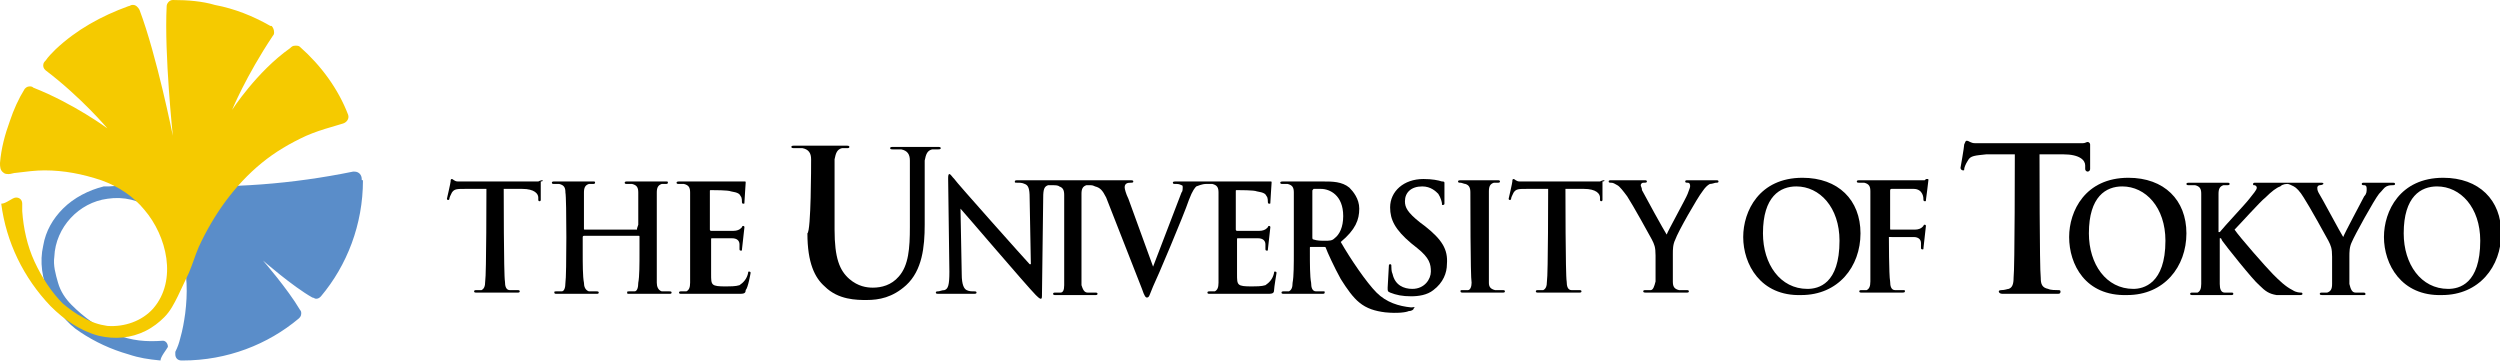 <svg xmlns="http://www.w3.org/2000/svg" xmlns:xlink="http://www.w3.org/1999/xlink" id="Layer_1" x="0px" y="0px" viewBox="0 0 202.5 29.3" style="enable-background:new 0 0 202.5 29.3;" xml:space="preserve"><style type="text/css">	.st0{fill:#5A8DC9;}	.st1{fill:#F5CA00;}</style><g>	<g>		<path class="st0" d="M29.3,14.5c0-0.3-0.2-0.6-0.6-0.6c0,0-0.1,0-0.1,0c-4.9,1-9.9,1.4-15.1,1.1c-1.6-0.1-3.2,0-4.7,0.1   c-0.1,0-0.2,0-0.4,0C7.2,15.4,6,16,5.1,16.9c-0.8,0.8-1.4,1.8-1.6,3c-0.3,1.3-0.1,2.7,0.5,4c0.6,1.2,1.4,2.3,2.5,3   c1.2,0.8,2.5,1.4,3.9,1.8c0.9,0.3,1.6,0.4,2.6,0.5c0-0.3,0.5-0.9,0.6-1.1c0-0.3-0.2-0.5-0.4-0.5c-1.4,0.1-2.5,0-3.8-0.5   c-1.4-0.5-2.6-1.4-3.6-2.4c-0.5-0.5-0.9-1.1-1.1-1.8c-0.2-0.7-0.4-1.4-0.3-2.1c0.1-2.4,2-4.4,4.3-4.7c1.3-0.2,2.6,0.1,3.7,0.9   c0.5,0.4,1,0.9,1.4,1.5c0.4,0.7,0.7,1.4,0.9,2.1c0.5,1.5,0.5,3.2,0.3,4.8c-0.1,0.7-0.2,1.3-0.4,2c-0.1,0.4-0.2,0.7-0.4,1.1   c0,0.1,0,0.1,0,0.2c0,0.3,0.2,0.5,0.5,0.5c0,0,0.1,0,0.1,0c3.6,0,6.9-1.3,9.4-3.4c0,0,0,0,0,0c0.1-0.1,0.2-0.2,0.2-0.4   c0-0.1,0-0.2-0.1-0.3c-1-1.7-3-4-3-4s2.4,2.1,4,3c0.1,0,0.2,0.1,0.3,0.1c0.2,0,0.3-0.1,0.4-0.2c0,0,0,0,0,0   c2.1-2.5,3.4-5.8,3.4-9.4C29.3,14.6,29.3,14.6,29.3,14.5"></path>		<path class="st1" d="M2.8,21.2c-0.6-1.3-0.9-2.7-1-4.1c0-0.2,0-0.4,0-0.6c0-0.3-0.2-0.5-0.5-0.5c-0.3,0-0.8,0.5-1.2,0.5   c0.4,3.1,1.8,6,4,8.3c1.1,1.1,2.4,2,3.9,2.4c1.3,0.3,2.6,0.2,3.8-0.4c0.6-0.3,1.1-0.7,1.5-1.1c0.5-0.5,0.8-1.1,1.1-1.7   c0.3-0.6,0.6-1.3,0.9-1.9c0.3-0.7,0.5-1.4,0.8-2.1c1.2-2.6,2.9-5,5.1-6.8c1.1-0.9,2.3-1.6,3.6-2.2c0.7-0.3,1.3-0.5,2-0.7   c0.3-0.1,0.7-0.2,1-0.3c0.3-0.1,0.5-0.4,0.4-0.7c-0.8-2.1-2.2-4-3.9-5.5c0,0,0,0,0,0c-0.1-0.1-0.2-0.1-0.4-0.1   c-0.2,0-0.3,0.1-0.4,0.2c-2.7,1.9-4.7,5-4.7,5s1.1-2.7,3.3-6c0.1-0.1,0.1-0.2,0.1-0.3c0-0.2-0.1-0.4-0.2-0.5c0,0,0,0-0.1,0   c-1.4-0.8-2.9-1.4-4.5-1.7C16.4,0.1,15.2,0,14,0c0,0,0,0,0,0c0,0,0,0,0,0c-0.3,0-0.5,0.3-0.5,0.5C13.3,4.4,14,11,14,11   s-1.3-6.5-2.7-10.2c-0.1-0.2-0.3-0.4-0.5-0.4c0,0-0.1,0-0.1,0c0,0,0,0,0,0c-0.1,0-0.2,0.1-0.3,0.1C8.2,1.3,6.2,2.4,4.5,4   C4.2,4.3,3.9,4.6,3.7,4.9c0,0,0,0,0,0C3.6,5,3.5,5.1,3.5,5.3c0,0.2,0.1,0.3,0.2,0.4c2.9,2.2,5,4.7,5,4.7s-2.7-2-6-3.3   C2.6,7,2.5,7,2.4,7C2.2,7,2.1,7.1,2,7.2c0,0,0,0,0,0C1.5,8,1.1,8.9,0.8,9.8C0.4,10.9,0.1,12,0,13.2c0,0.3,0,0.6,0.3,0.8   c0.1,0.1,0.3,0.1,0.4,0.1c0.2,0,0.4-0.1,0.6-0.1c0.8-0.1,1.6-0.2,2.3-0.2c1.6,0,3.1,0.3,4.6,0.8c1.4,0.5,2.6,1.3,3.5,2.4   c1.8,2.1,2.7,5.7,0.7,8c-0.9,1-2.3,1.5-3.7,1.4c-0.7-0.1-1.3-0.3-2-0.7c-0.6-0.3-1.1-0.7-1.6-1.1C4.2,23.7,3.4,22.5,2.8,21.2"></path>		<path d="M51.6,18.5C51.7,18.5,51.7,18.5,51.6,18.5l0.1-0.3c0-1.8,0-2.2,0-2.6c0-0.4-0.1-0.6-0.5-0.7c-0.1,0-0.3,0-0.4,0   c-0.1,0-0.2,0-0.2-0.1c0-0.1,0.1-0.1,0.2-0.1c0.6,0,2.7,0,3.1,0c0.2,0,0.2,0,0.2,0.1c0,0.1-0.1,0.1-0.2,0.1c-0.1,0-0.2,0-0.3,0   c-0.3,0.1-0.4,0.3-0.4,0.7c0,0.4,0,6.8,0,7.3c0,0.3,0.1,0.6,0.4,0.7c0.2,0,0.4,0,0.6,0c0.1,0,0.2,0,0.2,0.1c0,0.1-0.1,0.1-0.2,0.1   c-0.7,0-2.8,0-3.2,0c-0.2,0-0.2,0-0.2-0.1c0-0.1,0-0.1,0.2-0.1c0.2,0,0.3,0,0.4,0c0.2,0,0.3-0.3,0.3-0.7c0.1-0.5,0.1-1.5,0.1-2.6   v-1.1c0-0.1,0-0.1-0.1-0.1h-4.4c0,0-0.1,0-0.1,0.1v1.1c0,1.1,0,2.1,0.1,2.6c0,0.3,0.1,0.6,0.4,0.7c0.2,0,0.4,0,0.6,0   c0.1,0,0.2,0,0.2,0.1c0,0.1-0.1,0.1-0.2,0.1c-0.7,0-2.8,0-3.2,0c-0.1,0-0.2,0-0.2-0.1c0-0.1,0-0.1,0.2-0.1c0.2,0,0.3,0,0.4,0   c0.2,0,0.3-0.3,0.3-0.7c0.1-0.5,0.1-6.9,0-7.3c0-0.4-0.1-0.6-0.5-0.7c-0.1,0-0.3,0-0.4,0c-0.1,0-0.2,0-0.2-0.1   c0-0.1,0.1-0.1,0.2-0.1c0.6,0,2.7,0,3.1,0c0.2,0,0.2,0,0.2,0.1c0,0.1-0.1,0.1-0.2,0.1c-0.1,0-0.2,0-0.3,0   c-0.3,0.1-0.4,0.3-0.4,0.7c0,0.4,0,0.7,0,2.6v0.3c0,0.1,0,0.1,0.1,0.1H51.6"></path>		<path d="M65.7,12.9c0-0.5-0.2-0.8-0.7-0.9c-0.1,0-0.4,0-0.6,0c-0.2,0-0.3,0-0.3-0.1c0-0.1,0.1-0.1,0.3-0.1c0.8,0,3.6,0,4.1,0   c0.2,0,0.3,0,0.3,0.1c0,0.1-0.1,0.1-0.2,0.1c-0.2,0-0.3,0-0.4,0c-0.4,0.1-0.5,0.4-0.6,0.9c0,0.5,0,5.7,0,5.7c0,2.3,0.4,3.3,1.2,4   c0.7,0.6,1.4,0.7,1.9,0.7c0.7,0,1.5-0.2,2.1-0.9c0.8-0.9,0.9-2.3,0.9-4c0,0,0-4.9,0-5.4c0-0.5-0.2-0.8-0.7-0.9c-0.1,0-0.4,0-0.6,0   c-0.2,0-0.3,0-0.3-0.1c0-0.1,0.1-0.1,0.3-0.1c0.8,0,2.9,0,3.5,0c0.2,0,0.3,0,0.3,0.1c0,0.1-0.1,0.1-0.3,0.1c-0.2,0-0.3,0-0.4,0   c-0.4,0.1-0.5,0.4-0.6,0.9c0,0.5,0,5.2,0,5.2c0,1.8-0.2,3.7-1.5,4.9c-1.1,1-2.2,1.2-3.2,1.2c-0.8,0-2.3,0-3.4-1.1   c-0.8-0.7-1.4-1.9-1.4-4.3C65.7,18.7,65.7,13.4,65.7,12.9"></path>		<path d="M119.1,15.6c0-0.4-0.1-0.6-0.4-0.7c-0.1,0-0.3-0.1-0.4-0.1c-0.1,0-0.2,0-0.2-0.1c0-0.1,0.1-0.1,0.3-0.1c0.4,0,2.5,0,2.9,0   c0.1,0,0.2,0,0.2,0.1c0,0.1-0.1,0.1-0.2,0.1c-0.1,0-0.2,0-0.3,0c-0.3,0.1-0.4,0.3-0.4,0.7c0,0.4,0,6.8,0,7.4   c0,0.3,0.1,0.5,0.5,0.6c0.2,0,0.4,0,0.6,0c0.1,0,0.2,0,0.2,0.1c0,0.1-0.1,0.1-0.2,0.1c-0.8,0-2.8,0-3.2,0c-0.1,0-0.2,0-0.2-0.1   c0-0.1,0-0.1,0.2-0.1c0.2,0,0.3,0,0.4,0c0.2,0,0.3-0.3,0.3-0.6C119.1,22.4,119.1,16,119.1,15.6"></path>		<path d="M134.1,20.7c0-0.7-0.1-0.9-0.3-1.3c-0.1-0.2-1.6-2.9-2-3.5c-0.3-0.4-0.6-0.8-0.8-0.9c-0.2-0.1-0.3-0.2-0.5-0.2   c-0.1,0-0.2,0-0.2-0.1c0-0.1,0.1-0.1,0.2-0.1c0.2,0,2.2,0,2.7,0c0.1,0,0.2,0,0.2,0.1c0,0.1-0.1,0.1-0.3,0.1   c-0.1,0-0.2,0.1-0.2,0.2c0,0.1,0.1,0.2,0.1,0.4c0.2,0.4,1.8,3.3,2,3.6c0.1-0.3,1.6-3,1.7-3.3c0.1-0.3,0.2-0.5,0.2-0.6   c0-0.1,0-0.3-0.2-0.3c-0.1,0-0.2,0-0.2-0.1c0-0.1,0.1-0.1,0.2-0.1c0.4,0,2.1,0,2.3,0c0.1,0,0.2,0,0.2,0.1c0,0.1-0.1,0.1-0.2,0.1   c-0.1,0-0.3,0.1-0.5,0.1c-0.2,0.1-0.4,0.3-0.6,0.6c-0.4,0.5-2,3.3-2.2,3.9c-0.2,0.4-0.2,0.8-0.2,1.2c0,0,0,1.7,0,2.2   c0,0.4,0.1,0.6,0.5,0.7c0.2,0,0.4,0,0.6,0c0.1,0,0.2,0,0.2,0.1c0,0.1-0.1,0.1-0.2,0.1c-0.7,0-2.8,0-3.2,0c-0.2,0-0.3,0-0.3-0.1   c0-0.1,0.1-0.1,0.2-0.1c0.2,0,0.3,0,0.4,0c0.2,0,0.3-0.3,0.4-0.7C134.1,22.4,134.1,20.7,134.1,20.7"></path>		<path d="M149,19.5c0-2.7-1.6-4.4-3.5-4.4c-1.3,0-2.7,0.8-2.7,3.8c0,2.5,1.4,4.5,3.6,4.5C147.3,23.4,149,23,149,19.5 M141.2,19.2   c0-2.1,1.3-4.8,4.8-4.8c2.9,0,4.7,1.8,4.7,4.5s-1.8,5-4.8,5C142.6,24,141.2,21.4,141.2,19.2"></path>		<path d="M175.4,19.5c0-2.7-1.6-4.4-3.5-4.4c-1.3,0-2.7,0.8-2.7,3.8c0,2.5,1.4,4.5,3.6,4.5C173.6,23.4,175.4,23,175.4,19.5    M167.6,19.2c0-2.1,1.3-4.8,4.8-4.8c2.9,0,4.7,1.8,4.7,4.5s-1.8,5-4.8,5C168.9,24,167.6,21.4,167.6,19.2"></path>		<path d="M185.3,14.9c0.1,0,0.3,0.1,0.5,0.2c0.2,0.1,0.5,0.4,0.8,0.9c0.4,0.6,1.9,3.3,2,3.5c0.2,0.4,0.3,0.6,0.3,1.3   c0,0,0,1.7,0,2.2c0,0.4-0.1,0.6-0.4,0.7c-0.1,0-0.2,0-0.4,0c-0.1,0-0.2,0-0.2,0.1c0,0.1,0.1,0.1,0.3,0.1c0.4,0,2.5,0,3.2,0   c0.2,0,0.2,0,0.2-0.1c0-0.1-0.1-0.1-0.2-0.1c-0.2,0-0.4,0-0.6,0c-0.3,0-0.4-0.3-0.5-0.7c0-0.5,0-2.2,0-2.2c0-0.4,0-0.8,0.2-1.2   c0.2-0.5,1.8-3.4,2.2-3.9c0.3-0.3,0.4-0.5,0.6-0.6c0.2-0.1,0.4-0.1,0.5-0.1c0.1,0,0.2,0,0.2-0.1c0-0.1-0.1-0.1-0.2-0.1   c-0.2,0-1.9,0-2.3,0c-0.1,0-0.2,0-0.2,0.1c0,0.1,0.1,0.1,0.2,0.1c0.2,0,0.2,0.2,0.2,0.3c0,0.2,0,0.4-0.2,0.6   c-0.2,0.4-1.6,3-1.7,3.3c-0.2-0.3-1.8-3.3-2-3.6c-0.1-0.2-0.1-0.3-0.1-0.4c0-0.1,0.1-0.2,0.2-0.2c0.2,0,0.3-0.1,0.3-0.1   c0-0.1-0.1-0.1-0.2-0.1c-0.5,0-5,0-5.3,0c-0.1,0-0.2,0-0.2,0.1c0,0.1,0,0.1,0.1,0.1c0.1,0,0.2,0.1,0.2,0.2c0,0.2-0.3,0.5-0.6,0.9   c-0.3,0.4-2,2.2-2.4,2.7h-0.1v-0.5c0-1.8,0-2.2,0-2.6c0-0.4,0.1-0.6,0.4-0.7c0.1,0,0.2,0,0.3,0c0.1,0,0.2,0,0.2-0.1   c0-0.1-0.1-0.1-0.2-0.1c-0.4,0-2.4,0-3,0c-0.2,0-0.3,0-0.3,0.1c0,0.1,0.1,0.1,0.2,0.1c0.2,0,0.4,0,0.5,0c0.4,0.1,0.5,0.3,0.5,0.7   c0,0.4,0,6.8,0,7.3c0,0.4-0.1,0.6-0.3,0.7c-0.1,0-0.2,0-0.4,0c-0.1,0-0.2,0-0.2,0.1c0,0.1,0.1,0.1,0.2,0.1c0.5,0,2.5,0,3.1,0   c0.1,0,0.2,0,0.2-0.1c0-0.1-0.1-0.1-0.1-0.1c-0.1,0-0.4,0-0.6,0c-0.3,0-0.4-0.3-0.4-0.7c0-0.5,0-1.5,0-2.6v-1.1h0.1l0.1,0.2   c0.2,0.3,2.5,3.2,3,3.6c0.5,0.5,0.8,0.7,1.4,0.8c0.2,0,0.5,0,0.8,0h1c0.2,0,0.3,0,0.3-0.1c0-0.1-0.1-0.1-0.1-0.1   c-0.1,0-0.4,0-0.7-0.2c-0.6-0.3-1.1-0.8-1.6-1.3c-0.5-0.5-2.7-3-3.1-3.6c0.4-0.4,2.1-2.3,2.5-2.6c0.5-0.5,0.9-0.8,1.2-0.9   C184.9,14.9,185.2,14.9,185.3,14.9"></path>		<path d="M200.9,19.5c0-2.7-1.6-4.4-3.5-4.4c-1.3,0-2.7,0.8-2.7,3.8c0,2.5,1.4,4.5,3.6,4.5C199.2,23.4,200.9,23,200.9,19.5    M193.1,19.2c0-2.1,1.3-4.8,4.8-4.8c2.9,0,4.7,1.8,4.7,4.5s-1.8,5-4.8,5C194.5,24,193.1,21.4,193.1,19.2"></path>		<path d="M108.1,19.3c-0.2,0.2-0.4,0.2-0.8,0.2c-0.3,0-0.6,0-0.9-0.1c-0.1,0-0.1-0.1-0.1-0.2v-3.7c0-0.1,0-0.1,0.1-0.2   c0.1,0,0.3,0,0.6,0c0.7,0,1.8,0.5,1.8,2.2C108.8,18.4,108.5,19,108.1,19.3 M114.3,24.9c-1-0.1-2-0.4-2.8-1.2   c-0.8-0.8-2.1-2.7-2.9-4.1c1.2-1,1.5-1.8,1.5-2.7c0-0.8-0.5-1.4-0.8-1.7c-0.6-0.5-1.4-0.5-2.1-0.5c-0.4,0-2.6,0-3.2,0   c-0.2,0-0.3,0-0.3,0.1c0,0.1,0.1,0.1,0.2,0.1c0.2,0,0.4,0,0.4,0c0.4,0.1,0.5,0.3,0.5,0.7c0,0.4,0,0.7,0,2.6v2.1   c0,1.1,0,2.1-0.1,2.6c0,0.4-0.1,0.6-0.3,0.7c-0.1,0-0.2,0-0.4,0c-0.1,0-0.2,0-0.2,0.1c0,0.1,0.1,0.1,0.2,0.1c0.5,0,2.4,0,3.1,0   c0.1,0,0.2,0,0.2-0.1c0-0.1,0-0.1-0.1-0.1c-0.1,0-0.4,0-0.6,0c-0.3,0-0.4-0.3-0.4-0.7c-0.1-0.5-0.1-1.5-0.1-2.6v-0.2   c0-0.1,0-0.1,0.1-0.1l1,0c0.1,0,0.2,0,0.2,0.1c0.1,0.3,0.7,1.6,1.2,2.5c0.5,0.8,1,1.5,1.5,1.9c0.6,0.5,1.3,0.7,2.1,0.8   c1,0.1,1.7,0,1.9-0.1c0.2,0,0.4-0.1,0.4-0.2C114.7,24.8,114.5,24.9,114.3,24.9"></path>		<path d="M43.9,14.6c0,0-0.1,0-0.3,0.1c-0.2,0-6.1,0-6.5,0c-0.3,0-0.4-0.2-0.5-0.2c-0.1,0-0.1,0.1-0.1,0.2c0,0.1-0.3,1.4-0.3,1.4   l0,0c0,0,0,0,0,0c0,0.1,0.1,0.1,0.1,0.1c0,0,0.1,0,0.1-0.1c0,0,0,0,0,0c0,0,0,0,0,0c0-0.1,0.1-0.3,0.2-0.5   c0.2-0.3,0.4-0.3,1.1-0.3h1.7c0,0,0,7-0.1,7.5c0,0.4-0.1,0.6-0.3,0.7c-0.1,0-0.2,0-0.4,0c-0.1,0-0.2,0-0.2,0.1   c0,0.1,0.1,0.1,0.2,0.1c0.5,0,2.5,0,3.3,0c0.1,0,0.2,0,0.2-0.1c0-0.1-0.1-0.1-0.2-0.1c-0.2,0-0.4,0-0.6,0c-0.3,0-0.4-0.3-0.4-0.7   c-0.1-0.5-0.1-7.5-0.1-7.5h1.5c1,0,1.3,0.4,1.3,0.7l0,0.2c0,0.1,0.1,0.1,0.1,0.1c0.1,0,0.1-0.1,0.1-0.1c0,0,0-1.3,0-1.5   C44,14.7,44,14.6,43.9,14.6"></path>		<path d="M129.9,14.6c0,0-0.1,0-0.3,0.1c-0.2,0-6.1,0-6.5,0c-0.3,0-0.4-0.2-0.5-0.2c-0.1,0-0.1,0.1-0.1,0.2c0,0.1-0.3,1.4-0.3,1.4   l0,0c0,0,0,0,0,0c0,0.1,0.1,0.1,0.1,0.1c0,0,0.1,0,0.1-0.1c0,0,0,0,0,0c0,0,0,0,0,0c0-0.1,0.1-0.3,0.2-0.5   c0.2-0.3,0.4-0.3,1.1-0.3h1.7c0,0,0,7-0.1,7.5c0,0.4-0.1,0.6-0.3,0.7c-0.1,0-0.2,0-0.4,0c-0.1,0-0.2,0-0.2,0.1   c0,0.1,0.1,0.1,0.2,0.1c0.5,0,2.5,0,3.3,0c0.1,0,0.2,0,0.2-0.1c0-0.1-0.1-0.1-0.2-0.1c-0.2,0-0.4,0-0.6,0c-0.3,0-0.4-0.3-0.4-0.7   c-0.1-0.5-0.1-7.5-0.1-7.5h1.5c1,0,1.3,0.4,1.3,0.7l0,0.2c0,0.1,0.1,0.1,0.1,0.1c0.1,0,0.1-0.1,0.1-0.1c0,0,0-1.3,0-1.5   C130,14.7,130,14.6,129.9,14.6"></path>		<path d="M169.1,11.5c-0.1,0-0.2,0.1-0.4,0.1c-0.2,0-8.2,0-8.7,0c-0.4,0-0.5-0.2-0.7-0.2c-0.1,0-0.1,0.1-0.2,0.3   c0,0.2-0.3,1.9-0.3,1.9l0,0c0,0,0,0,0,0c0,0.1,0.1,0.2,0.2,0.2c0.1,0,0.1,0,0.1-0.1c0,0,0,0,0,0c0,0,0,0,0,0   c0-0.1,0.1-0.4,0.3-0.7c0.2-0.4,0.6-0.4,1.5-0.5l2.3,0c0,0,0,9.3-0.1,10c0,0.5-0.1,0.8-0.4,0.9c-0.1,0-0.3,0.1-0.6,0.1   c-0.2,0-0.2,0.1-0.2,0.1c0,0.1,0.1,0.2,0.3,0.2c0.6,0,3.3,0,4.4,0c0.2,0,0.3,0,0.3-0.2c0-0.1-0.1-0.1-0.2-0.1   c-0.2,0-0.6,0-0.8-0.1c-0.5-0.1-0.6-0.4-0.6-0.9c-0.1-0.7-0.1-10-0.1-10h1.9c1.4,0,1.8,0.5,1.8,0.9l0,0.3c0,0.1,0.1,0.2,0.2,0.2   c0.1,0,0.2-0.1,0.2-0.2c0,0,0-1.8,0-2C169.3,11.6,169.2,11.5,169.1,11.5"></path>		<path d="M60.8,22.1c0-0.1-0.1-0.1-0.1-0.1c-0.1,0-0.1,0-0.1,0.1h0c-0.1,0.5-0.4,0.8-0.7,1c-0.3,0.1-0.8,0.1-1.1,0.1   c-1.2,0-1.2-0.1-1.2-1c0-0.4,0-2.8,0-2.8c0-0.1,0-0.1,0.1-0.1c0.3,0,1.4,0,1.6,0c0.4,0,0.6,0.2,0.6,0.5c0,0.2,0,0.3,0,0.4   c0,0.1,0.1,0.1,0.1,0.1c0.1,0,0.1,0,0.1-0.1h0l0,0c0,0,0,0,0,0v0l0.2-1.8h0c0,0,0,0,0,0c0-0.1-0.1-0.1-0.1-0.1c0,0-0.1,0-0.1,0.1   c0,0,0,0,0,0c0,0,0,0,0,0c0,0,0,0-0.1,0.1c-0.1,0.1-0.3,0.2-0.6,0.2c-0.3,0-1.6,0-1.8,0c-0.1,0-0.1-0.1-0.1-0.1v-3.1   c0-0.1,0-0.1,0.1-0.1c0.2,0,1.4,0,1.6,0.1c0.6,0.1,0.7,0.2,0.8,0.4c0.1,0.1,0.1,0.4,0.1,0.5c0,0.1,0.1,0.1,0.1,0.1   c0.1,0,0.1,0,0.1-0.1c0-0.2,0.1-1.5,0.1-1.6c0-0.1,0-0.1-0.1-0.1c-0.1,0-0.1,0-0.2,0c-0.1,0-0.3,0-0.5,0c-0.2,0-4.2,0-4.5,0   c-0.2,0-0.3,0-0.3,0.1c0,0.1,0.1,0.1,0.2,0.1c0.2,0,0.4,0,0.4,0c0.4,0.1,0.5,0.3,0.5,0.7c0,0.4,0,6.8,0,7.3c0,0.4-0.1,0.6-0.3,0.7   c-0.1,0-0.2,0-0.4,0c-0.1,0-0.2,0-0.2,0.1c0,0.1,0.1,0.1,0.2,0.1c0.2,0,3.8,0,4.6,0c0.4,0,0.6,0,0.6-0.3   C60.6,23.3,60.8,22.1,60.8,22.1L60.8,22.1C60.8,22.1,60.8,22.1,60.8,22.1"></path>		<path d="M97.7,14.9c0.2,0,0.4,0,0.5,0c0.4,0.1,0.5,0.3,0.5,0.7c0,0.4,0,6.8,0,7.3c0,0.4-0.1,0.6-0.3,0.7c-0.1,0-0.2,0-0.4,0   c-0.1,0-0.2,0-0.2,0.1c0,0.1,0.1,0.1,0.2,0.1c0.2,0,3.8,0,4.6,0c0.4,0,0.6,0,0.6-0.3c0-0.2,0.2-1.4,0.2-1.4l0,0c0,0,0,0,0,0   c0-0.1-0.1-0.1-0.1-0.1c-0.1,0-0.1,0-0.1,0.1h0c-0.1,0.5-0.4,0.8-0.7,1c-0.3,0.1-0.8,0.1-1.1,0.1c-1.2,0-1.2-0.1-1.2-1   c0-0.4,0-2.8,0-2.8c0-0.1,0-0.1,0.1-0.1c0.3,0,1.4,0,1.6,0c0.4,0,0.6,0.2,0.6,0.5c0,0.2,0,0.3,0,0.4c0,0.1,0.1,0.1,0.1,0.1   c0.1,0,0.1,0,0.1-0.1l0,0c0,0,0,0,0,0v0l0.2-1.8h0c0,0,0,0,0,0c0-0.1-0.1-0.1-0.1-0.1c0,0-0.1,0-0.1,0.1c0,0,0,0,0,0c0,0,0,0,0,0   c0,0,0,0-0.1,0.1c-0.1,0.1-0.3,0.2-0.6,0.2c-0.3,0-1.6,0-1.8,0c-0.1,0-0.1-0.1-0.1-0.1v-3.1c0-0.1,0-0.1,0.1-0.1   c0.2,0,1.4,0,1.6,0.1c0.6,0.1,0.7,0.2,0.8,0.4c0.1,0.1,0.1,0.4,0.1,0.5c0,0.1,0.1,0.1,0.1,0.1c0.1,0,0.1,0,0.1-0.1   c0-0.2,0.1-1.5,0.1-1.6c0-0.1,0-0.1-0.1-0.1c-0.1,0-0.1,0-0.2,0c-0.1,0-0.3,0-0.5,0c-0.2,0-6.6,0-6.9,0c-0.2,0-0.3,0-0.3,0.1   c0,0.1,0.1,0.1,0.2,0.1c0.2,0,0.3,0,0.5,0.1c0.1,0,0.1,0.1,0.1,0.2c0,0.1,0,0.3-0.1,0.4c-0.3,0.8-1.8,4.7-2.3,6h0l-2-5.5   c-0.2-0.4-0.3-0.8-0.3-0.9c0-0.1,0-0.2,0.1-0.3c0.1-0.1,0.3-0.1,0.4-0.1c0.1,0,0.2,0,0.2-0.1c0-0.1-0.1-0.1-0.3-0.1   c-0.5,0-8.3,0-9,0c-0.2,0-0.3,0-0.3,0.1c0,0.1,0,0.1,0.2,0.1c0.2,0,0.4,0,0.6,0.1c0.3,0.1,0.4,0.4,0.4,1.1l0.1,5.4h-0.1   c-0.2-0.2-6-6.7-6.1-6.9c-0.2-0.2-0.3-0.4-0.4-0.4c-0.1,0-0.1,0.2-0.1,0.4L76.9,22c0,1.1-0.1,1.4-0.4,1.5c-0.2,0-0.4,0.1-0.5,0.1   c-0.1,0-0.2,0-0.2,0.1c0,0.1,0.1,0.1,0.3,0.1c0.6,0,1.9,0,2.7,0c0.2,0,0.3,0,0.3-0.1c0-0.1-0.1-0.1-0.2-0.1c-0.2,0-0.4,0-0.6-0.1   c-0.2-0.1-0.4-0.4-0.4-1.3l-0.1-5.3h0c0.2,0.2,5.4,6.3,6.1,7c0.1,0.1,0.3,0.3,0.4,0.3c0.1,0,0.1-0.1,0.1-0.4l0.1-7.8   c0-0.7,0.1-0.9,0.4-1c0.1,0,0.3,0,0.4,0c0.1,0,0.4,0,0.5,0.1c0.3,0.1,0.4,0.3,0.4,0.7c0,0.4,0,6.8,0,7.3c0,0.4-0.1,0.6-0.3,0.6   c-0.1,0-0.2,0-0.4,0c-0.1,0-0.2,0-0.2,0.1c0,0.1,0.1,0.1,0.2,0.1c0.5,0,2.5,0,3.2,0c0.1,0,0.2,0,0.2-0.1c0-0.1-0.1-0.1-0.2-0.1   c-0.2,0-0.4,0-0.6,0c-0.3,0-0.4-0.3-0.5-0.6c0-0.5,0-7,0-7.4c0-0.4,0.1-0.6,0.4-0.7c0.1,0,0.2,0,0.3,0c0.1,0,0.2,0,0.4,0.1   c0.4,0.1,0.6,0.3,0.9,0.9l2.9,7.4c0.2,0.6,0.3,0.7,0.4,0.7c0.2,0,0.2-0.2,0.5-0.9c0.3-0.6,2.5-5.8,2.9-7c0.3-0.8,0.5-1,0.6-1.1   C97.4,14.9,97.6,14.9,97.7,14.9"></path>		<path d="M153.4,19.2c0.3,0,1.4,0,1.6,0c0.4,0,0.6,0.2,0.6,0.5c0,0.2,0,0.3,0,0.4c0,0.1,0.1,0.1,0.1,0.1c0.1,0,0.1,0,0.1-0.1h0v0   c0,0,0,0,0,0l0,0l0.2-1.8h0c0,0,0,0,0,0c0-0.1-0.1-0.1-0.1-0.1c0,0-0.1,0-0.1,0.1c0,0,0,0,0,0c0,0,0,0,0,0c0,0,0,0-0.1,0.1   c-0.1,0.1-0.3,0.2-0.6,0.2c-0.3,0-1.6,0-1.9,0c-0.1,0-0.1,0-0.1-0.1v-3c0-0.1,0-0.2,0.1-0.2l1.8,0c0.4,0,0.6,0.2,0.7,0.4   c0.1,0.2,0.1,0.4,0.1,0.5c0,0.1,0.1,0.1,0.1,0.1c0.1,0,0.1,0,0.1-0.1v0c0,0,0,0,0,0v0c0,0,0.2-1.5,0.2-1.6c0-0.1,0-0.1-0.1-0.1   c-0.1,0-0.1,0-0.2,0.1c-0.1,0-0.3,0-0.5,0c-0.3,0-4.4,0-4.7,0c-0.2,0-0.3,0-0.3,0.1c0,0.1,0.1,0.1,0.2,0.1c0.2,0,0.4,0,0.4,0   c0.4,0.1,0.5,0.3,0.5,0.7c0,0.4,0,6.8,0,7.3c0,0.4-0.1,0.6-0.3,0.7c-0.1,0-0.2,0-0.4,0c-0.1,0-0.2,0-0.2,0.1   c0,0.1,0.1,0.1,0.2,0.1c0.4,0,2.5,0,3.2,0c0.2,0,0.3,0,0.3-0.1c0-0.1,0-0.1-0.2-0.1c-0.2,0-0.4,0-0.6,0c-0.3,0-0.4-0.3-0.4-0.7   c-0.1-0.5-0.1-3.6-0.1-3.6C153.3,19.2,153.3,19.2,153.4,19.2"></path>		<path d="M115.4,18.3L115,18c-1-0.8-1.2-1.2-1.2-1.7c0-0.7,0.5-1.2,1.4-1.2c0.7,0,1.1,0.4,1.3,0.6c0.2,0.3,0.3,0.7,0.3,0.8   c0,0.1,0,0.1,0,0.1c0,0,0,0,0,0c0,0,0,0,0,0c0,0,0,0,0,0c0,0,0,0,0,0c0,0,0,0,0.1,0c0.1,0,0.1-0.1,0.1-0.1l0-1.6c0,0,0-0.1,0-0.1   c0-0.1-0.1-0.1-0.2-0.1c-0.3-0.1-0.8-0.2-1.5-0.2c-1.6,0-2.7,1-2.7,2.3c0,1,0.4,1.8,1.7,2.9l0.5,0.4c1,0.8,1.1,1.3,1.1,1.9   c0,0.6-0.5,1.4-1.5,1.4c-0.7,0-1.4-0.3-1.6-1.2c-0.1-0.2-0.1-0.5-0.1-0.6c0,0,0-0.1,0-0.1c0,0,0,0,0,0c0-0.1-0.1-0.1-0.1-0.1   c-0.1,0-0.1,0.1-0.1,0.1l-0.1,1.8c0,0.3,0,0.3,0.2,0.4c0.5,0.2,1,0.3,1.7,0.3c0.6,0,1.3-0.1,1.8-0.5c0.8-0.6,1.1-1.4,1.1-2.1   C117.3,20.2,116.8,19.4,115.4,18.3"></path>	</g></g></svg>